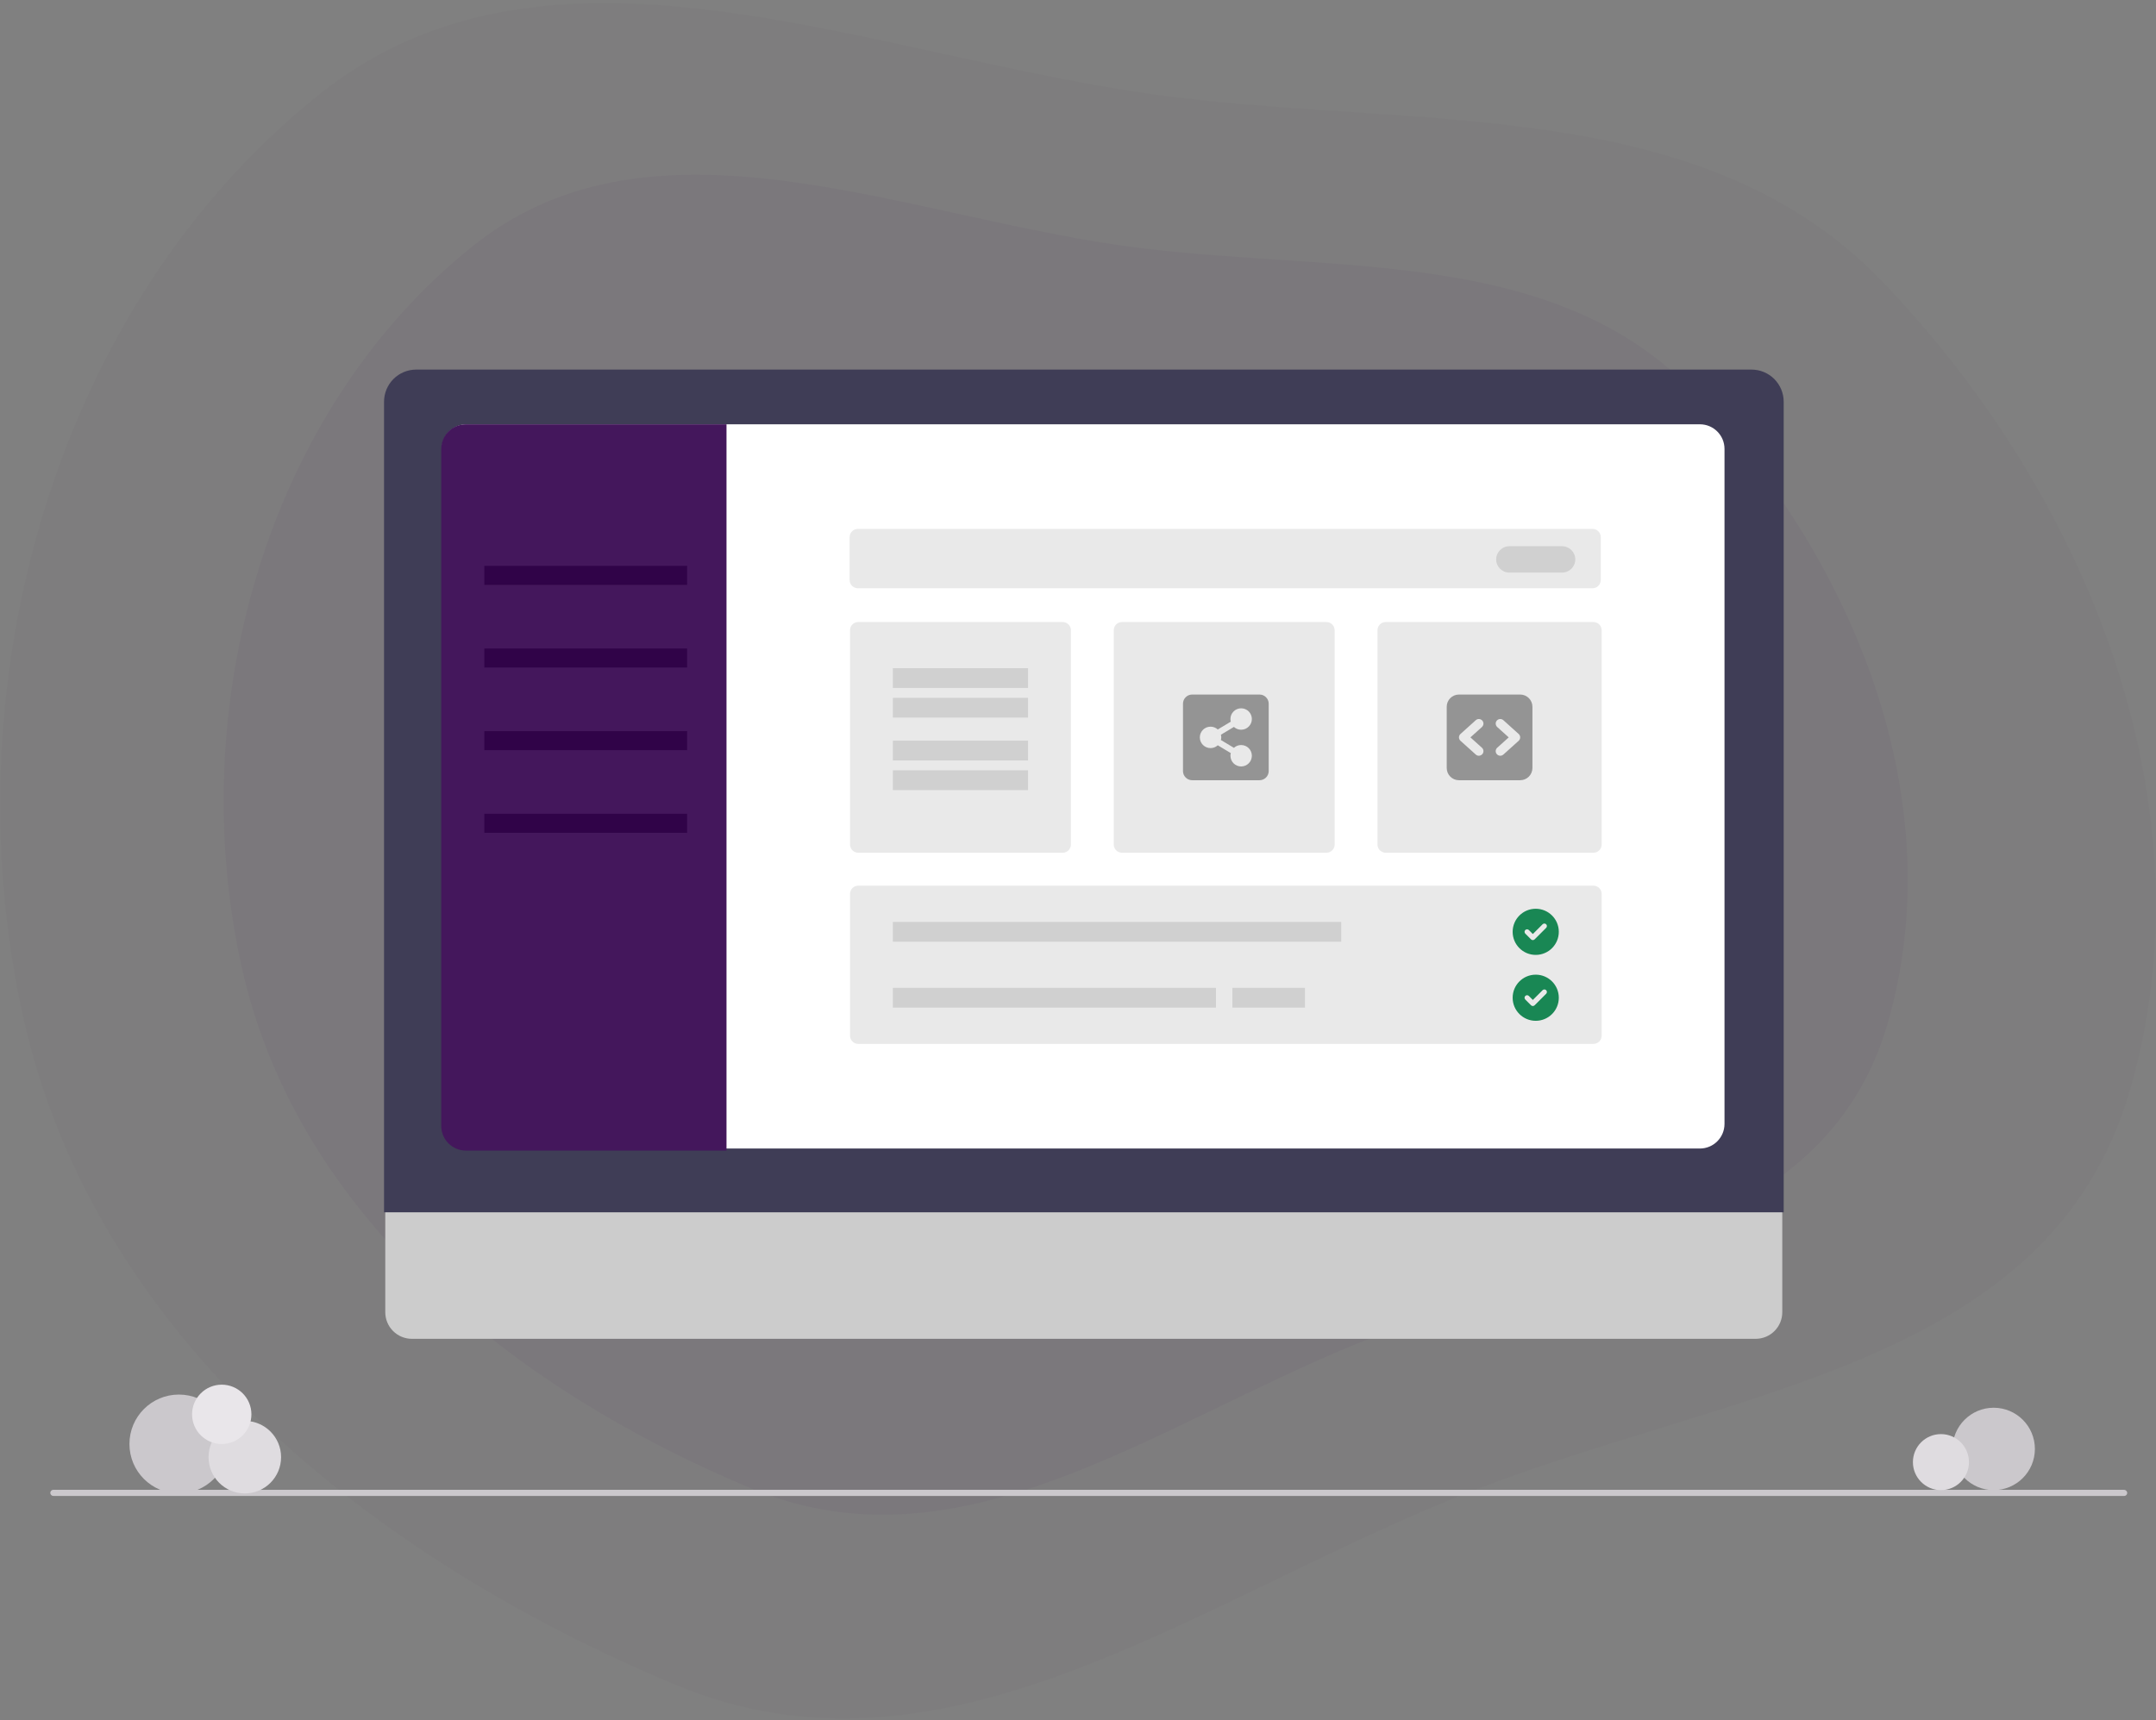 <svg width="654" height="522" viewBox="0 0 654 522" fill="none" xmlns="http://www.w3.org/2000/svg">
<rect x="0" y="0" width="654" height="522" fill="#808080" stroke="none"/>
<path fill-rule="evenodd" clip-rule="evenodd" d="M571.107 85.548C633.354 150.442 671.178 244.377 646.122 330.737C621.308 416.266 522.646 421.216 440.219 454.931C359.724 487.855 285.159 544.716 204.905 511.208C113.359 472.985 28.771 405.782 7.12 308.97C-15.418 208.191 16.242 92.952 96.965 28.546C168.323 -28.389 266.632 18.7 357.269 29.596C434.232 38.849 517.447 29.605 571.107 85.548Z" fill="#44175C" fill-opacity="0.02"/>
<path fill-rule="evenodd" clip-rule="evenodd" d="M513.98 119.086C562.611 169.786 592.163 243.175 572.587 310.647C553.2 377.468 476.118 381.335 411.72 407.676C348.831 433.399 290.575 477.823 227.874 451.644C156.352 421.782 90.265 369.278 73.35 293.64C55.742 214.904 80.477 124.871 143.543 74.552C199.294 30.07 276.101 66.859 346.913 75.372C407.042 82.601 472.056 75.379 513.98 119.086Z" fill="#44175C" fill-opacity="0.04"/>
<path d="M532.577 406.234H124.927C122.788 406.23 120.738 405.377 119.228 403.863C117.717 402.349 116.869 400.297 116.869 398.158V340.674H540.636V398.158C540.636 400.297 539.787 402.349 538.276 403.863C536.766 405.377 534.716 406.23 532.577 406.234Z" fill="#CCCCCC"/>
<path d="M541.062 367.842H116.497V121.88C116.5 119.299 117.526 116.824 119.352 114.999C121.177 113.174 123.651 112.147 126.233 112.144H531.326C533.907 112.147 536.381 113.174 538.207 114.999C540.032 116.824 541.059 119.299 541.062 121.88V367.842Z" fill="#3F3D56"/>
<path d="M644.329 453.913H16.236C16.024 453.917 15.817 453.852 15.647 453.726C15.477 453.601 15.352 453.423 15.294 453.22C15.258 453.081 15.253 452.936 15.282 452.796C15.31 452.656 15.37 452.524 15.457 452.411C15.545 452.297 15.657 452.206 15.785 452.142C15.914 452.079 16.055 452.046 16.198 452.046H644.252C644.475 452.038 644.694 452.106 644.874 452.239C645.053 452.371 645.183 452.561 645.241 452.776C645.271 452.913 645.27 453.054 645.239 453.19C645.207 453.327 645.145 453.454 645.057 453.563C644.97 453.672 644.859 453.76 644.733 453.821C644.607 453.881 644.468 453.913 644.329 453.913Z" fill="#CBC8CC"/>
<path d="M134.029 136.21C134.029 132.084 137.373 128.74 141.499 128.74H515.639C519.765 128.74 523.11 132.084 523.11 136.21V341.022C523.11 345.148 519.765 348.492 515.639 348.492H141.499C137.373 348.492 134.029 345.148 134.029 341.022V136.21Z" fill="white"/>
<path d="M133.847 136.21C133.847 132.084 137.191 128.74 141.317 128.74H220.378V349.115H141.317C137.191 349.115 133.847 345.77 133.847 341.645V136.21Z" fill="#44175C"/>
<path d="M208.43 171.694H146.92V177.471H208.43V171.694Z" fill="#300348"/>
<path d="M208.43 196.769H146.92V202.546H208.43V196.769Z" fill="#300348"/>
<path d="M208.43 221.844H146.92V227.62H208.43V221.844Z" fill="#300348"/>
<path d="M208.43 246.919H146.92V252.695H208.43V246.919Z" fill="#300348"/>
<path d="M257.729 162.979C257.729 161.603 258.844 160.489 260.22 160.489H483.085C484.46 160.489 485.575 161.603 485.575 162.979V175.998C485.575 177.374 484.46 178.489 483.085 178.489H260.22C258.844 178.489 257.729 177.374 257.729 175.998V162.979Z" fill="#E9E9E9"/>
<path d="M453.847 169.74C453.847 167.53 455.638 165.74 457.847 165.74H473.847C476.056 165.74 477.847 167.53 477.847 169.74C477.847 171.949 476.056 173.74 473.847 173.74H457.847C455.638 173.74 453.847 171.949 453.847 169.74Z" fill="#D0D0D0"/>
<path d="M257.847 191.23C257.847 189.854 258.962 188.74 260.337 188.74H322.357C323.732 188.74 324.847 189.854 324.847 191.23V256.249C324.847 257.625 323.732 258.74 322.357 258.74H260.337C258.962 258.74 257.847 257.625 257.847 256.249V191.23Z" fill="#E9E9E9"/>
<path d="M257.847 271.23C257.847 269.854 258.962 268.74 260.337 268.74H483.357C484.732 268.74 485.847 269.854 485.847 271.23V314.249C485.847 315.625 484.732 316.74 483.357 316.74H260.337C258.962 316.74 257.847 315.625 257.847 314.249V271.23Z" fill="#E9E9E9"/>
<path d="M458.847 282.74C458.847 278.873 461.98 275.74 465.847 275.74C469.713 275.74 472.847 278.873 472.847 282.74C472.847 286.606 469.713 289.74 465.847 289.74C461.98 289.74 458.847 286.606 458.847 282.74ZM469.013 281.531C469.311 281.233 469.311 280.746 469.013 280.448C468.715 280.15 468.228 280.15 467.93 280.448L464.972 283.407L463.763 282.198C463.465 281.9 462.978 281.9 462.68 282.198C462.382 282.496 462.382 282.983 462.68 283.281L464.43 285.031C464.728 285.329 465.215 285.329 465.513 285.031L469.013 281.531Z" fill="#198754"/>
<path d="M458.847 302.74C458.847 298.873 461.98 295.74 465.847 295.74C469.713 295.74 472.847 298.873 472.847 302.74C472.847 306.606 469.713 309.74 465.847 309.74C461.98 309.74 458.847 306.606 458.847 302.74ZM469.013 301.531C469.311 301.233 469.311 300.746 469.013 300.448C468.715 300.15 468.228 300.15 467.93 300.448L464.972 303.407L463.763 302.198C463.465 301.9 462.978 301.9 462.68 302.198C462.382 302.496 462.382 302.983 462.68 303.281L464.43 305.031C464.728 305.329 465.215 305.329 465.513 305.031L469.013 301.531Z" fill="#198754"/>
<path d="M406.847 279.74H270.847V285.74H406.847V279.74Z" fill="#D0D0D0"/>
<path d="M311.847 202.74H270.847V208.74H311.847V202.74Z" fill="#D0D0D0"/>
<path d="M311.847 211.74H270.847V217.74H311.847V211.74Z" fill="#D0D0D0"/>
<path d="M311.847 224.74H270.847V230.74H311.847V224.74Z" fill="#D0D0D0"/>
<path d="M311.847 233.74H270.847V239.74H311.847V233.74Z" fill="#D0D0D0"/>
<path d="M368.847 299.74H270.847V305.74H368.847V299.74Z" fill="#D0D0D0"/>
<path d="M395.847 299.74H373.847V305.74H395.847V299.74Z" fill="#D0D0D0"/>
<path d="M337.847 191.23C337.847 189.854 338.962 188.74 340.337 188.74H402.357C403.732 188.74 404.847 189.854 404.847 191.23V256.249C404.847 257.625 403.732 258.74 402.357 258.74H340.337C338.962 258.74 337.847 257.625 337.847 256.249V191.23Z" fill="#E9E9E9"/>
<path d="M384.847 233.954V213.525C384.847 211.987 383.599 210.74 382.061 210.74H361.632C360.094 210.74 358.847 211.987 358.847 213.525V233.954C358.847 235.492 360.094 236.74 361.632 236.74H382.061C383.599 236.74 384.847 235.492 384.847 233.954ZM376.49 221.418C375.644 221.418 374.875 221.095 374.297 220.567L370.353 222.933C370.487 223.462 370.487 224.017 370.353 224.546L374.297 226.912C374.875 226.384 375.644 226.061 376.49 226.061C378.284 226.061 379.74 227.516 379.74 229.311C379.74 231.106 378.284 232.561 376.49 232.561C374.695 232.561 373.24 231.106 373.24 229.311C373.24 229.033 373.275 228.762 373.34 228.504L369.397 226.138C368.819 226.667 368.049 226.99 367.204 226.99C365.409 226.99 363.954 225.534 363.954 223.74C363.954 221.945 365.409 220.49 367.204 220.49C368.049 220.49 368.819 220.812 369.397 221.341L373.341 218.975C373.273 218.711 373.239 218.44 373.24 218.168C373.24 216.373 374.695 214.918 376.49 214.918C378.284 214.918 379.74 216.373 379.74 218.168C379.74 219.963 378.284 221.418 376.49 221.418Z" fill="#949494"/>
<path d="M417.847 191.23C417.847 189.854 418.962 188.74 420.337 188.74H483.357C484.732 188.74 485.847 189.854 485.847 191.23V256.249C485.847 257.625 484.732 258.74 483.357 258.74H420.337C418.962 258.74 417.847 257.625 417.847 256.249V191.23Z" fill="#E9E9E9"/>
<path d="M438.847 214.454C438.847 212.402 440.509 210.74 442.561 210.74H461.132C463.181 210.74 464.847 212.402 464.847 214.454V233.025C464.847 235.074 463.181 236.74 461.132 236.74H442.561C440.509 236.74 438.847 235.074 438.847 233.025V214.454ZM454.064 218.627C453.547 219.201 453.594 220.031 454.162 220.594L457.656 223.74L454.162 226.885C453.594 227.396 453.547 228.278 454.064 228.852C454.574 229.421 455.456 229.468 456.031 228.951L460.674 224.773C460.964 224.511 461.132 224.134 461.132 223.74C461.132 223.345 460.964 222.968 460.674 222.706L456.031 218.528C455.456 218.011 454.574 218.058 454.064 218.627ZM449.531 220.594C450.1 220.031 450.146 219.201 449.63 218.627C449.067 218.058 448.237 218.011 447.662 218.528L443.022 222.706C442.729 222.968 442.561 223.345 442.561 223.74C442.561 224.134 442.729 224.511 443.022 224.773L447.662 228.951C448.237 229.468 449.067 229.421 449.63 228.852C450.146 228.278 450.1 227.396 449.531 226.885L446.037 223.74L449.531 220.594Z" fill="#949494"/>
<path d="M69.263 438.144C69.263 446.429 62.547 453.144 54.263 453.144C45.978 453.144 39.263 446.429 39.263 438.144C39.263 429.86 45.978 423.144 54.263 423.144C62.547 423.144 69.263 429.86 69.263 438.144Z" fill="#CBC8CC"/>
<path d="M85.263 442.144C85.263 448.219 80.338 453.144 74.263 453.144C68.188 453.144 63.263 448.219 63.263 442.144C63.263 436.069 68.188 431.144 74.263 431.144C80.338 431.144 85.263 436.069 85.263 442.144Z" fill="#DFDCE0"/>
<path d="M76.263 429.144C76.263 434.115 72.233 438.144 67.263 438.144C62.292 438.144 58.263 434.115 58.263 429.144C58.263 424.174 62.292 420.144 67.263 420.144C72.233 420.144 76.263 424.174 76.263 429.144Z" fill="#E9E6EA"/>
<path d="M592.263 439.644C592.263 446.548 597.859 452.144 604.763 452.144C611.666 452.144 617.263 446.548 617.263 439.644C617.263 432.741 611.666 427.144 604.763 427.144C597.859 427.144 592.263 432.741 592.263 439.644Z" fill="#CBC8CC"/>
<path d="M580.263 443.644C580.263 448.339 584.068 452.144 588.763 452.144C593.457 452.144 597.263 448.339 597.263 443.644C597.263 438.95 593.457 435.144 588.763 435.144C584.068 435.144 580.263 438.95 580.263 443.644Z" fill="#DFDCE0"/>
</svg>
